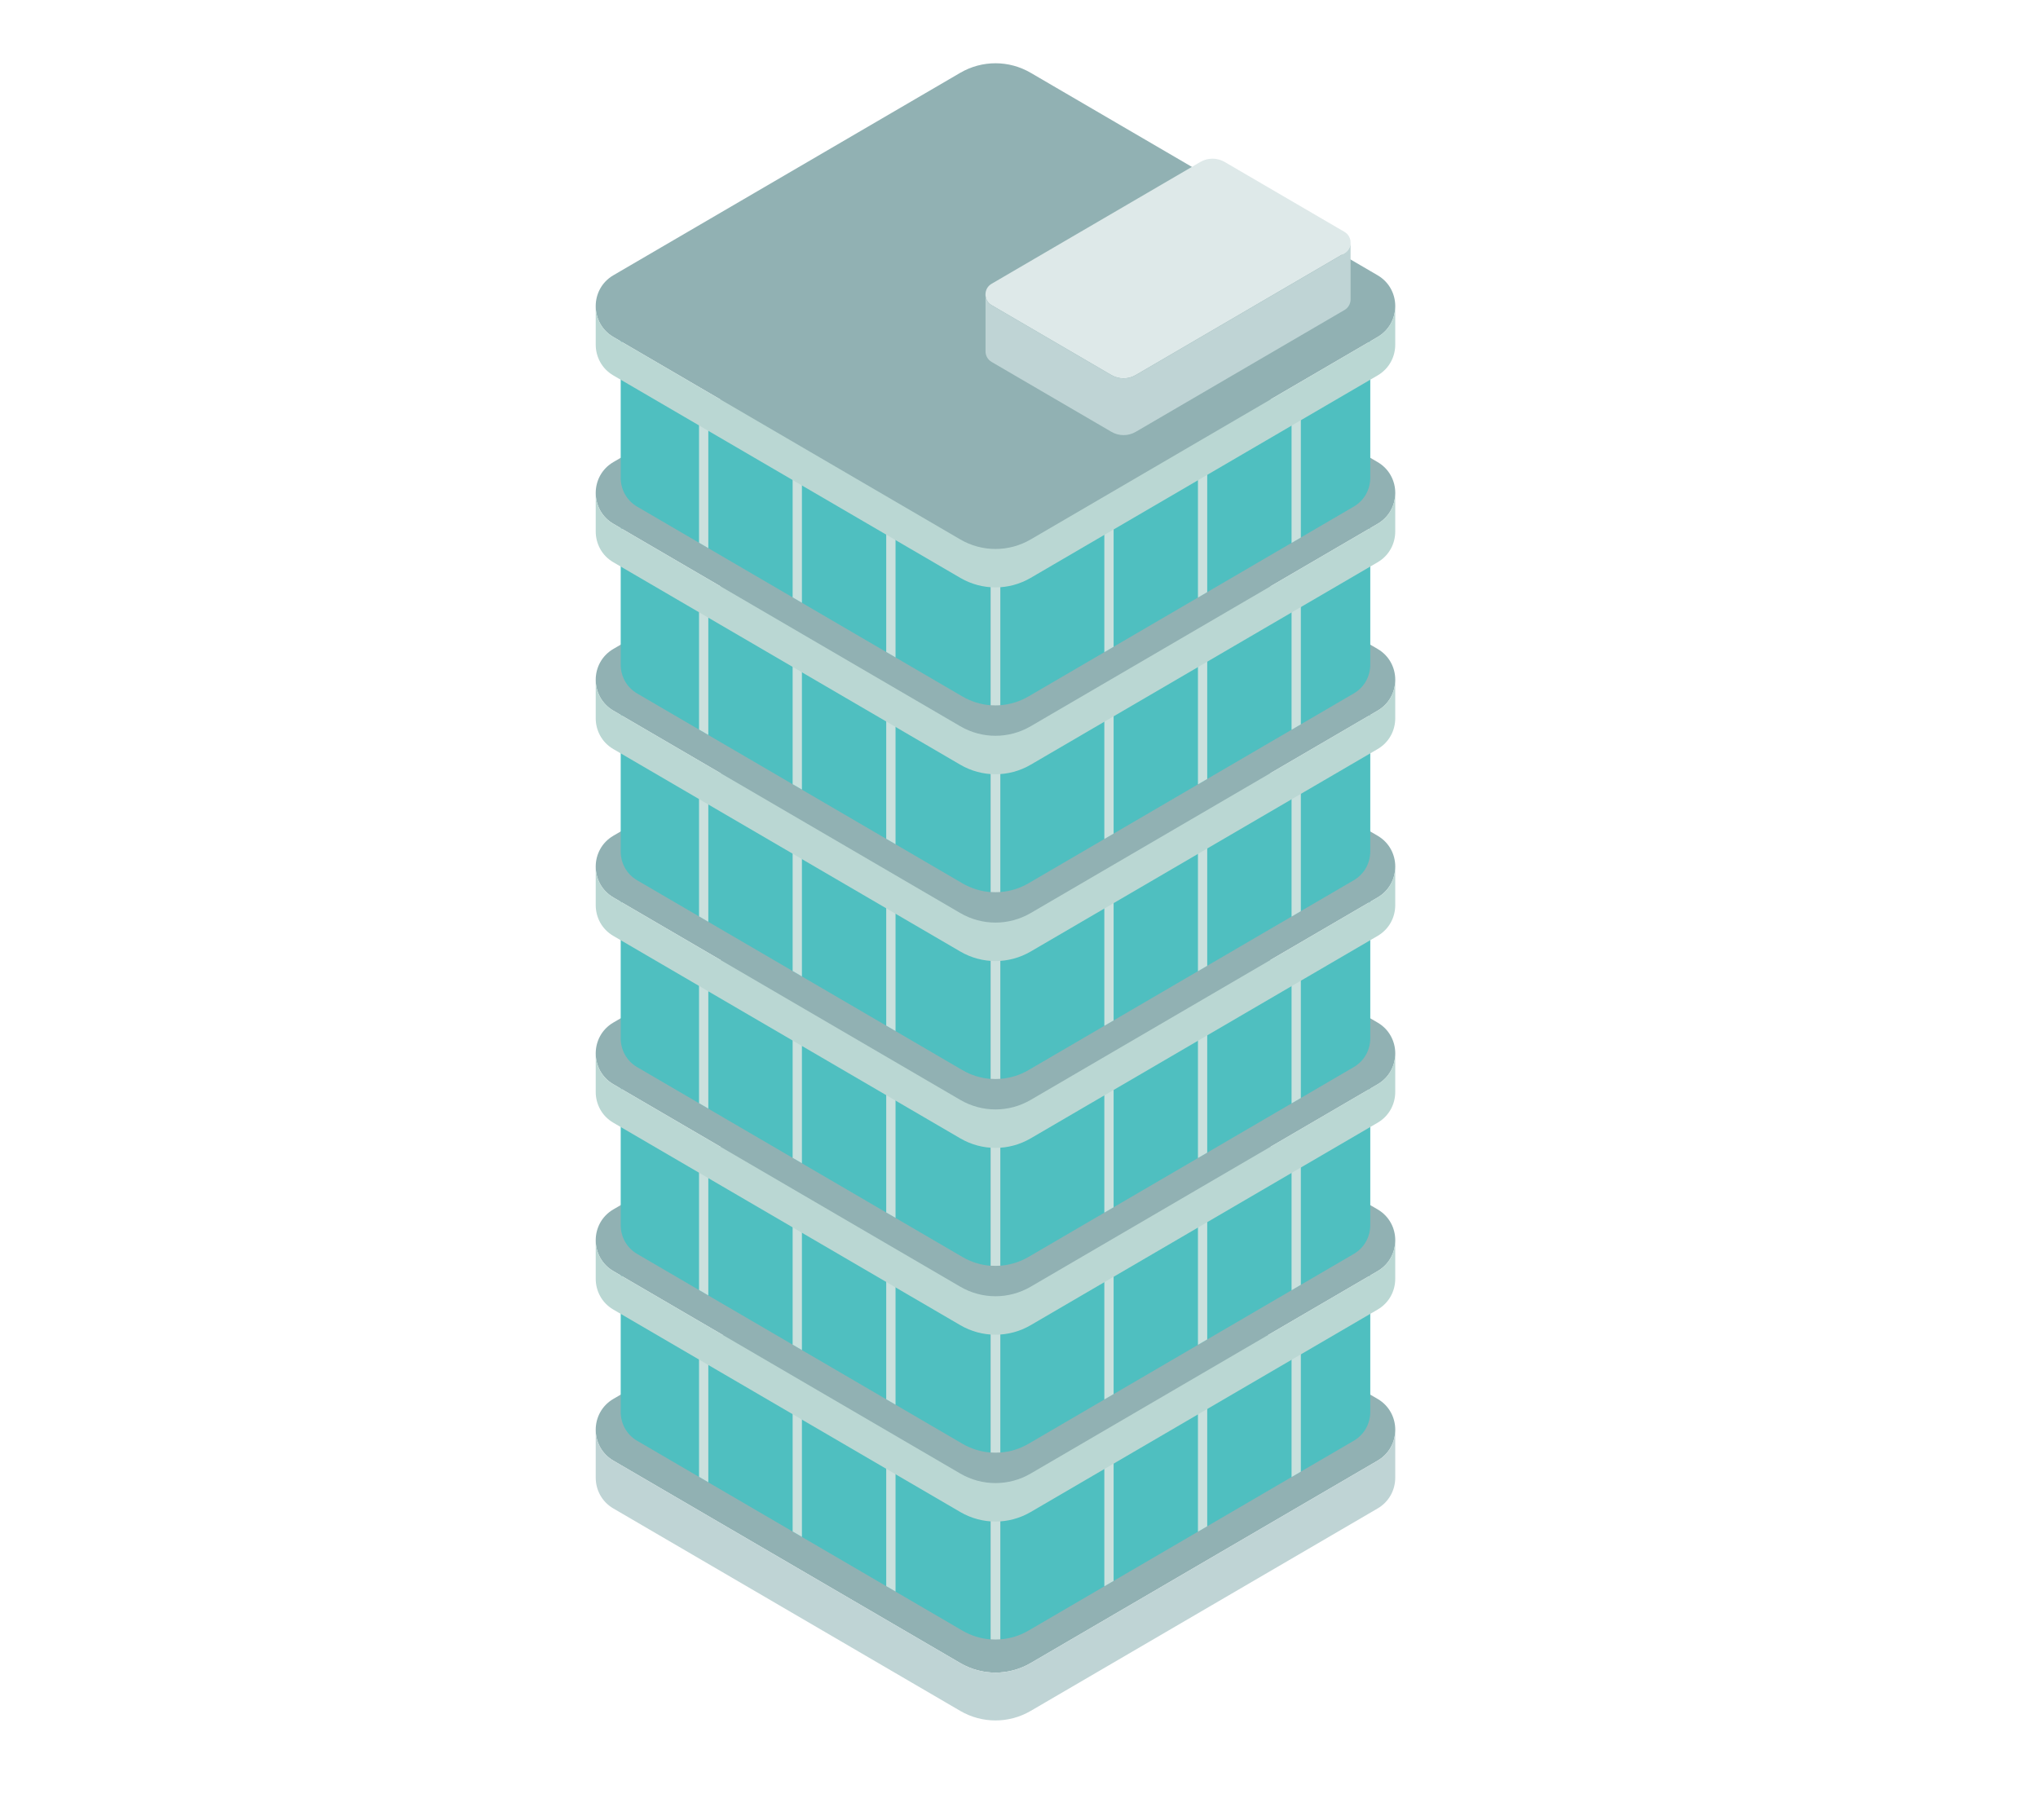 <svg width="215" height="192" viewBox="0 0 215 192" fill="none" xmlns="http://www.w3.org/2000/svg">
<g clip-path="url(#clip0_15018_20727)">
<path d="M108.736 175.477L145.335 154.117C147.814 152.669 147.814 149.056 145.335 147.608L108.736 126.248C106.436 124.904 103.603 124.904 101.303 126.248L64.705 147.608C62.226 149.056 62.226 152.669 64.705 154.117L101.303 175.477C103.603 176.821 106.436 176.821 108.736 175.477Z" fill="#91B1B3"/>
<path d="M145.334 154.117L108.736 175.477C106.436 176.821 103.603 176.821 101.303 175.477L64.704 154.117C63.463 153.393 62.842 152.118 62.846 150.851V155.915C62.846 157.178 63.467 158.445 64.704 159.165L101.303 180.526C103.603 181.869 106.436 181.869 108.736 180.526L145.334 159.165C146.572 158.441 147.192 157.178 147.192 155.915V150.851C147.196 152.122 146.576 153.393 145.334 154.117Z" fill="#BFD4D5"/>
<path d="M101.534 156.759L67.223 136.735C66.057 136.055 65.477 134.864 65.481 133.673V148.98C65.481 150.166 66.061 151.349 67.223 152.029L101.534 172.058C102.461 172.597 103.48 172.906 104.51 172.983V157.693C103.48 157.616 102.461 157.311 101.534 156.767V156.759Z" fill="#4FBFC0"/>
<path d="M142.815 136.735L108.505 156.76C107.577 157.299 106.559 157.608 105.528 157.685V172.975C106.559 172.899 107.577 172.593 108.505 172.05L142.815 152.021C143.977 151.345 144.558 150.158 144.558 148.972V133.666C144.562 134.856 143.981 136.047 142.815 136.727V136.735Z" fill="#4FBFC0"/>
<path d="M104.51 157.685V172.975C104.848 172.999 105.191 172.999 105.529 172.975V157.685C105.191 157.709 104.848 157.709 104.51 157.685Z" fill="#CAE0DD"/>
<path d="M74.724 142.133L73.745 141.562V155.83L74.724 156.402V142.133Z" fill="#CAE0DD"/>
<path d="M84.599 147.897L83.62 147.326V161.595L84.599 162.166V147.897Z" fill="#CAE0DD"/>
<path d="M94.475 153.663L93.492 153.091V167.36L94.475 167.931V153.663Z" fill="#CAE0DD"/>
<path d="M136.254 141.586L137.233 141.015V155.284L136.254 155.855V141.586Z" fill="#CAE0DD"/>
<path d="M126.378 147.351L127.357 146.779V161.048L126.378 161.619V147.351Z" fill="#CAE0DD"/>
<path d="M116.502 153.115L117.481 152.544V166.812L116.502 167.384V153.115Z" fill="#CAE0DD"/>
<path d="M108.736 155.481L145.335 134.12C147.814 132.672 147.814 129.06 145.335 127.612L108.736 106.251C106.436 104.908 103.603 104.908 101.303 106.251L64.705 127.612C62.226 129.06 62.226 132.672 64.705 134.12L101.303 155.481C103.603 156.824 106.436 156.824 108.736 155.481Z" fill="#91B1B3"/>
<path d="M145.334 134.12L108.736 155.48C106.436 156.824 103.603 156.824 101.303 155.48L64.704 134.12C63.463 133.392 62.842 132.121 62.846 130.854V134.928C62.846 136.192 63.467 137.459 64.704 138.179L101.303 159.539C103.603 160.883 106.436 160.883 108.736 159.539L145.334 138.179C146.572 137.455 147.192 136.192 147.192 134.928V130.854C147.196 132.125 146.576 133.396 145.334 134.12Z" fill="#BAD7D3"/>
<path d="M101.534 137.049L67.223 117.02C66.057 116.34 65.477 115.149 65.481 113.958V129.265C65.481 130.451 66.061 131.634 67.223 132.314L101.534 152.339C102.461 152.878 103.48 153.188 104.51 153.264V137.974C103.48 137.897 102.461 137.592 101.534 137.049Z" fill="#4FBFC0"/>
<path d="M142.815 117.02L108.505 137.049C107.577 137.588 106.559 137.897 105.528 137.974V153.264C106.559 153.188 107.577 152.882 108.505 152.339L142.815 132.31C143.977 131.634 144.558 130.448 144.558 129.261V113.955C144.562 115.145 143.981 116.336 142.815 117.016V117.02Z" fill="#4FBFC0"/>
<path d="M104.51 137.97V153.26C104.848 153.284 105.191 153.284 105.529 153.26V137.97C105.191 137.994 104.848 137.994 104.51 137.97Z" fill="#CAE0DD"/>
<path d="M74.724 122.422L73.745 121.851V136.115L74.724 136.69V122.422Z" fill="#CAE0DD"/>
<path d="M84.599 128.187L83.62 127.616V141.88L84.599 142.455V128.187Z" fill="#CAE0DD"/>
<path d="M94.475 133.951L93.492 133.376V147.644L94.475 148.216V133.951Z" fill="#CAE0DD"/>
<path d="M136.254 121.875L137.233 121.304V135.568L136.254 136.143V121.875Z" fill="#CAE0DD"/>
<path d="M126.378 127.64L127.357 127.064V141.333L126.378 141.904V127.64Z" fill="#CAE0DD"/>
<path d="M116.502 133.404L117.481 132.829V147.097L116.502 147.669V133.404Z" fill="#CAE0DD"/>
<path d="M108.736 135.769L145.335 114.409C147.814 112.961 147.814 109.348 145.335 107.9L108.736 86.54C106.436 85.196 103.603 85.196 101.303 86.54L64.705 107.896C62.226 109.344 62.226 112.957 64.705 114.405L101.303 135.765C103.603 137.109 106.436 137.109 108.736 135.765V135.769Z" fill="#91B1B3"/>
<path d="M145.334 114.405L108.736 135.765C106.436 137.109 103.603 137.109 101.303 135.765L64.704 114.405C63.463 113.681 62.842 112.41 62.846 111.139V115.214C62.846 116.477 63.467 117.744 64.704 118.464L101.303 139.824C103.603 141.168 106.436 141.168 108.736 139.824L145.334 118.464C146.572 117.74 147.192 116.477 147.192 115.214V111.139C147.196 112.41 146.576 113.681 145.334 114.405Z" fill="#BAD7D3"/>
<path d="M101.534 117.334L67.223 97.309C66.057 96.629 65.477 95.438 65.481 94.248V109.554C65.481 110.74 66.061 111.923 67.223 112.603L101.534 132.632C102.461 133.171 103.48 133.481 104.51 133.557V118.267C103.48 118.19 102.461 117.885 101.534 117.342V117.334Z" fill="#4FBFC0"/>
<path d="M142.815 97.309L108.505 117.333C107.577 117.872 106.559 118.182 105.528 118.259V133.549C106.559 133.472 107.577 133.167 108.505 132.624L142.815 112.595C143.977 111.919 144.558 110.732 144.558 109.545V94.239C144.562 95.43 143.981 96.621 142.815 97.3V97.309Z" fill="#4FBFC0"/>
<path d="M104.51 118.259V133.549C104.848 133.573 105.191 133.573 105.529 133.549V118.259C105.191 118.283 104.848 118.283 104.51 118.259Z" fill="#CAE0DD"/>
<path d="M74.724 102.711L73.745 102.136V116.404L74.724 116.975V102.711Z" fill="#CAE0DD"/>
<path d="M84.599 108.472L83.62 107.9V122.169L84.599 122.74V108.472Z" fill="#CAE0DD"/>
<path d="M94.475 114.236L93.492 113.665V127.933L94.475 128.505V114.236Z" fill="#CAE0DD"/>
<path d="M136.254 102.16L137.233 101.589V115.857L136.254 116.428V102.16Z" fill="#CAE0DD"/>
<path d="M126.378 107.925L127.357 107.354V121.622L126.378 122.193V107.925Z" fill="#CAE0DD"/>
<path d="M116.502 113.689L117.481 113.118V127.386L116.502 127.957V113.689Z" fill="#CAE0DD"/>
<path d="M108.736 116.054L145.335 94.694C147.814 93.246 147.814 89.634 145.335 88.185L108.736 66.825C106.436 65.481 103.603 65.481 101.303 66.825L64.705 88.185C62.226 89.634 62.226 93.246 64.705 94.694L101.303 116.054C103.603 117.398 106.436 117.398 108.736 116.054Z" fill="#91B1B3"/>
<path d="M145.334 94.694L108.736 116.054C106.436 117.398 103.603 117.398 101.303 116.054L64.704 94.694C63.463 93.97 62.842 92.695 62.846 91.428V95.503C62.846 96.766 63.467 98.033 64.704 98.753L101.303 120.113C103.603 121.457 106.436 121.457 108.736 120.113L145.334 98.753C146.572 98.029 147.192 96.766 147.192 95.503V91.428C147.196 92.699 146.576 93.97 145.334 94.694Z" fill="#BAD7D3"/>
<path d="M101.534 97.622L67.223 77.594C66.057 76.914 65.477 75.719 65.481 74.532V89.838C65.481 91.025 66.061 92.208 67.223 92.888L101.534 112.916C102.461 113.456 103.48 113.765 104.51 113.842V98.552C103.48 98.475 102.461 98.169 101.534 97.626V97.622Z" fill="#4FBFC0"/>
<path d="M142.815 77.594L108.505 97.618C107.577 98.158 106.559 98.467 105.528 98.544V113.834C106.559 113.757 107.577 113.452 108.505 112.909L142.815 92.88C143.977 92.204 144.558 91.017 144.558 89.831V74.524C144.562 75.715 143.981 76.906 142.815 77.586V77.594Z" fill="#4FBFC0"/>
<path d="M104.51 98.544V113.834C104.848 113.858 105.191 113.858 105.529 113.834V98.544C105.191 98.568 104.848 98.568 104.51 98.544Z" fill="#CAE0DD"/>
<path d="M74.724 82.996L73.745 82.425V96.693L74.724 97.264V82.996Z" fill="#CAE0DD"/>
<path d="M84.599 88.761L83.62 88.189V102.454L84.599 103.029V88.761Z" fill="#CAE0DD"/>
<path d="M94.475 94.525L93.492 93.954V108.218L94.475 108.793V94.525Z" fill="#CAE0DD"/>
<path d="M136.254 82.449L137.233 81.878V96.142L136.254 96.718V82.449Z" fill="#CAE0DD"/>
<path d="M126.378 88.213L127.357 87.642V101.906L126.378 102.482V88.213Z" fill="#CAE0DD"/>
<path d="M116.502 93.978L117.481 93.402V107.671L116.502 108.242V93.978Z" fill="#CAE0DD"/>
<path d="M108.736 96.343L145.335 74.983C147.814 73.534 147.814 69.922 145.335 68.474L108.736 47.114C106.436 45.77 103.603 45.77 101.303 47.114L64.705 68.474C62.226 69.922 62.226 73.534 64.705 74.983L101.303 96.343C103.603 97.687 106.436 97.687 108.736 96.343Z" fill="#91B1B3"/>
<path d="M145.334 74.979L108.736 96.339C106.436 97.683 103.603 97.683 101.303 96.339L64.704 74.979C63.463 74.255 62.842 72.984 62.846 71.712V75.787C62.846 77.05 63.467 78.318 64.704 79.038L101.303 100.398C103.603 101.742 106.436 101.742 108.736 100.398L145.334 79.038C146.572 78.314 147.192 77.05 147.192 75.787V71.712C147.196 72.984 146.576 74.255 145.334 74.979Z" fill="#BAD7D3"/>
<path d="M101.534 77.907L67.223 57.883C66.057 57.203 65.477 56.012 65.481 54.821V70.127C65.481 71.314 66.061 72.497 67.223 73.177L101.534 93.206C102.461 93.745 103.48 94.054 104.51 94.131V78.841C103.48 78.764 102.461 78.459 101.534 77.915V77.907Z" fill="#4FBFC0"/>
<path d="M142.815 57.883L108.505 77.908C107.577 78.447 106.559 78.756 105.528 78.833V94.123C106.559 94.046 107.577 93.741 108.505 93.198L142.815 73.169C143.977 72.493 144.558 71.306 144.558 70.12V54.813C144.562 56.004 143.981 57.195 142.815 57.875V57.883Z" fill="#4FBFC0"/>
<path d="M104.51 78.832V94.123C104.848 94.147 105.191 94.147 105.529 94.123V78.832C105.191 78.857 104.848 78.857 104.51 78.832Z" fill="#CAE0DD"/>
<path d="M74.724 63.285L73.745 62.709V76.978L74.724 77.549V63.285Z" fill="#CAE0DD"/>
<path d="M84.599 69.05L83.62 68.475V82.743L84.599 83.314V69.05Z" fill="#CAE0DD"/>
<path d="M94.475 74.81L93.492 74.239V88.507L94.475 89.078V74.81Z" fill="#CAE0DD"/>
<path d="M136.254 62.738L137.233 62.163V76.431L136.254 77.002V62.738Z" fill="#CAE0DD"/>
<path d="M126.378 68.499L127.357 67.927V82.196L126.378 82.767V68.499Z" fill="#CAE0DD"/>
<path d="M116.502 74.263L117.481 73.692V87.96L116.502 88.531V74.263Z" fill="#CAE0DD"/>
<path d="M108.736 76.628L145.335 55.268C147.814 53.82 147.814 50.207 145.335 48.759L108.736 27.399C106.436 26.055 103.603 26.055 101.303 27.399L64.705 48.759C62.226 50.207 62.226 53.82 64.705 55.268L101.303 76.628C103.603 77.972 106.436 77.972 108.736 76.628Z" fill="#91B1B3"/>
<path d="M145.334 55.268L108.736 76.628C106.436 77.972 103.603 77.972 101.303 76.628L64.704 55.268C63.463 54.544 62.842 53.273 62.846 52.002V56.076C62.846 57.34 63.467 58.607 64.704 59.327L101.303 80.687C103.603 82.031 106.436 82.031 108.736 80.687L145.334 59.327C146.572 58.603 147.192 57.34 147.192 56.076V52.002C147.196 53.273 146.576 54.544 145.334 55.268Z" fill="#BAD7D3"/>
<path d="M101.534 58.197L67.223 38.168C66.057 37.488 65.477 36.297 65.481 35.106V50.413C65.481 51.599 66.061 52.782 67.223 53.462L101.534 73.491C102.461 74.03 103.48 74.34 104.51 74.416V59.126C103.48 59.049 102.461 58.744 101.534 58.201V58.197Z" fill="#4FBFC0"/>
<path d="M142.815 38.167L108.505 58.192C107.577 58.731 106.559 59.041 105.528 59.117V74.408C106.559 74.331 107.577 74.025 108.505 73.482L142.815 53.454C143.977 52.778 144.558 51.591 144.558 50.404V35.098C144.562 36.289 143.981 37.48 142.815 38.159V38.167Z" fill="#4FBFC0"/>
<path d="M104.51 59.122V74.412C104.848 74.436 105.191 74.436 105.529 74.412V59.122C105.191 59.146 104.848 59.146 104.51 59.122Z" fill="#CAE0DD"/>
<path d="M74.724 43.57L73.745 42.999V57.267L74.724 57.839V43.57Z" fill="#CAE0DD"/>
<path d="M84.599 49.334L83.62 48.763V63.032L84.599 63.603V49.334Z" fill="#CAE0DD"/>
<path d="M94.475 55.099L93.492 54.528V68.792L94.475 69.367V55.099Z" fill="#CAE0DD"/>
<path d="M136.254 43.023L137.233 42.452V56.72L136.254 57.291V43.023Z" fill="#CAE0DD"/>
<path d="M126.378 48.788L127.357 48.216V62.481L126.378 63.056V48.788Z" fill="#CAE0DD"/>
<path d="M116.502 54.552L117.481 53.98V68.245L116.502 68.82V54.552Z" fill="#CAE0DD"/>
<path d="M108.735 56.916L145.334 35.556C147.813 34.108 147.813 30.495 145.334 29.047L108.735 7.683C106.435 6.339 103.602 6.339 101.302 7.683L64.704 29.047C62.225 30.495 62.225 34.108 64.704 35.556L101.302 56.916C103.602 58.26 106.435 58.26 108.735 56.916Z" fill="#91B1B3"/>
<path d="M145.334 35.557L108.736 56.917C106.436 58.261 103.603 58.261 101.303 56.917L64.704 35.557C63.463 34.829 62.842 33.558 62.846 32.287V36.362C62.846 37.625 63.467 38.892 64.704 39.612L101.303 60.972C103.603 62.316 106.436 62.316 108.736 60.972L145.334 39.612C146.572 38.888 147.192 37.625 147.192 36.362V32.287C147.196 33.558 146.576 34.829 145.334 35.553V35.557Z" fill="#BAD7D3"/>
<path d="M119.813 39.572L141.837 26.715C142.692 26.217 142.692 24.965 141.837 24.467L129.195 17.089C128.4 16.627 127.421 16.627 126.629 17.089L104.605 29.946C103.75 30.444 103.75 31.695 104.605 32.194L117.247 39.572C118.042 40.034 119.021 40.034 119.813 39.572Z" fill="#DEE9E9"/>
<path d="M142.481 25.589C142.481 26.027 142.27 26.466 141.841 26.719L119.817 39.576C119.021 40.038 118.042 40.038 117.251 39.576L104.609 32.198C104.18 31.949 103.965 31.506 103.969 31.068V37.066C103.969 37.504 104.184 37.938 104.609 38.188L117.251 45.565C118.046 46.028 119.025 46.028 119.817 45.565L141.841 32.709C142.266 32.46 142.481 32.021 142.481 31.587V25.589Z" fill="#BFD4D5"/>
</g>
<defs>
<clipPath id="clip0_15018_20727">
<rect width="84.346" height="174.857" fill="white" transform="translate(62.846 6.678)"/>
</clipPath>
</defs>
</svg>
